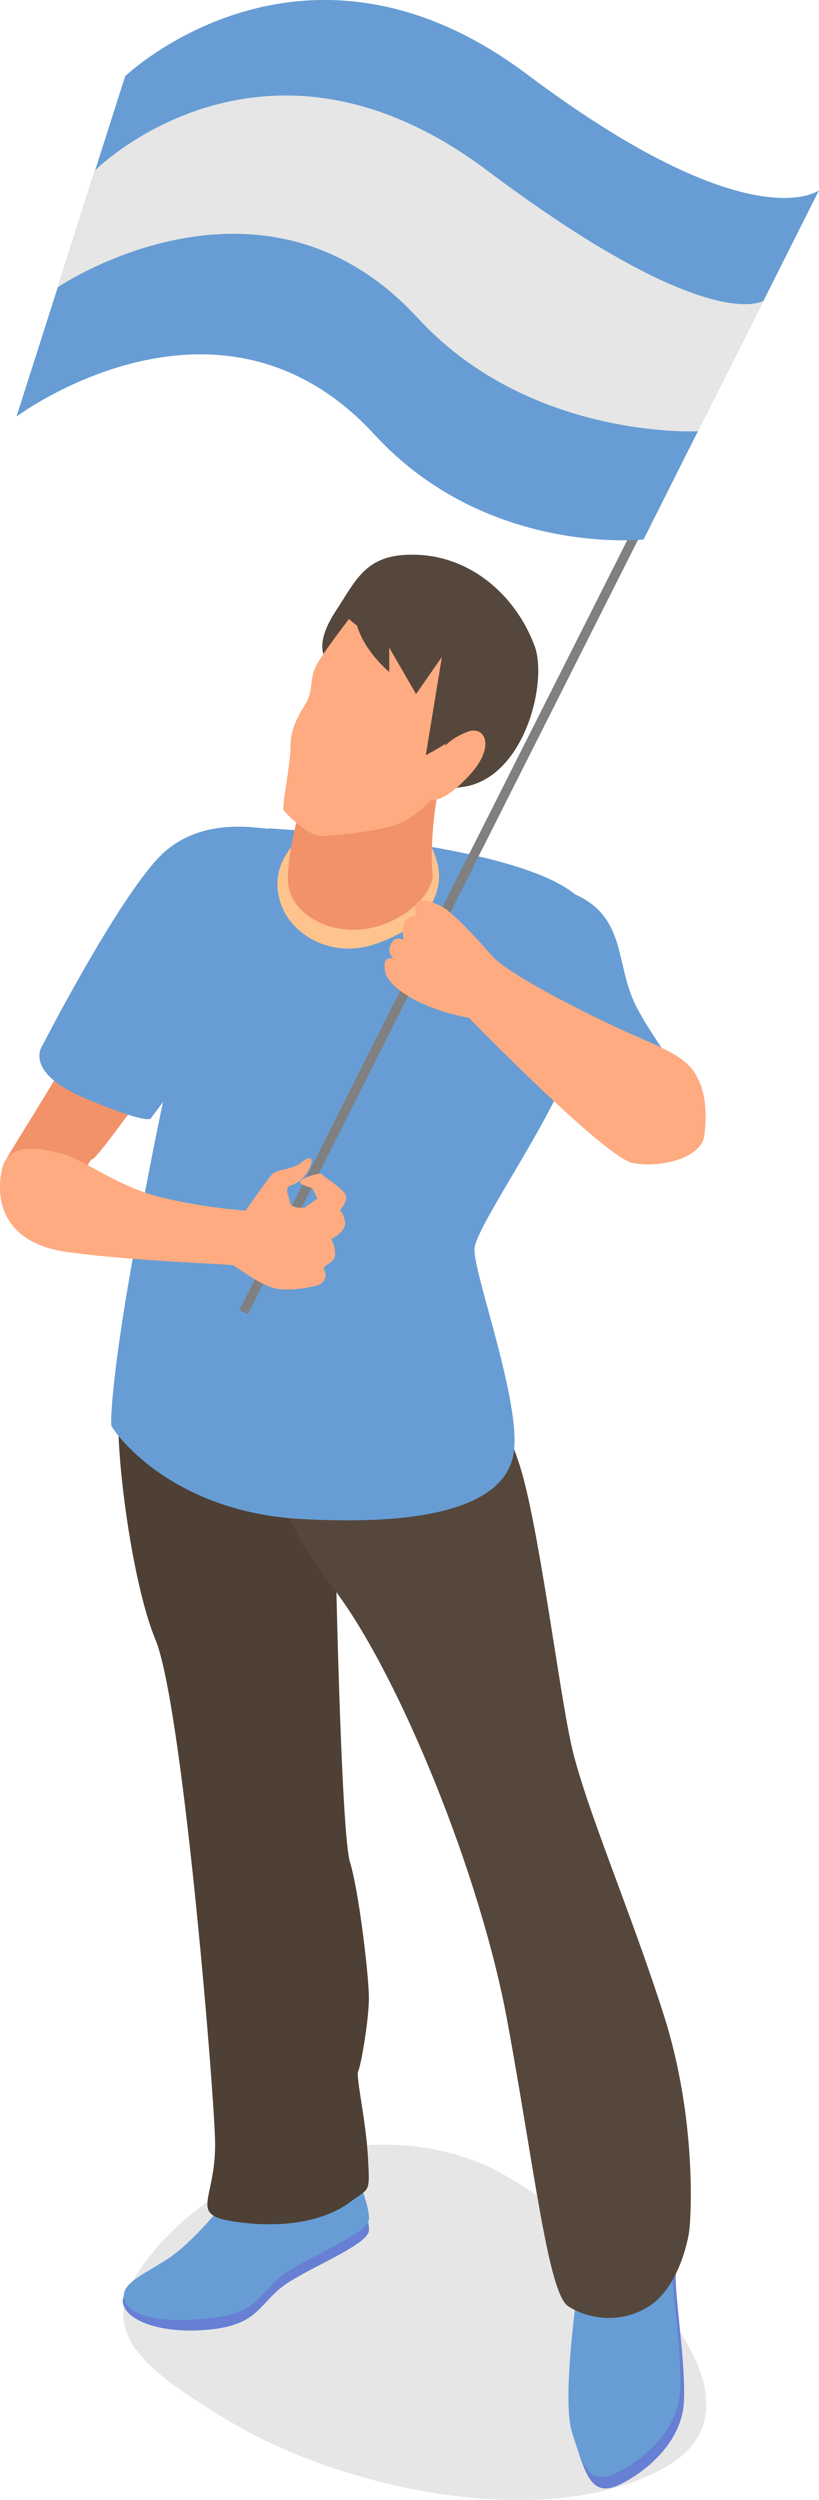 <?xml version="1.0" encoding="UTF-8"?>
<svg xmlns="http://www.w3.org/2000/svg" width="95" height="289.68" viewBox="0 0 95 289.68">
  <defs>
    <style>
      .cls-1 {
        isolation: isolate;
      }

      .cls-2 {
        fill: #6780d4;
      }

      .cls-2, .cls-3, .cls-4, .cls-5, .cls-6, .cls-7, .cls-8, .cls-9, .cls-10, .cls-11 {
        stroke-width: 0px;
      }

      .cls-3, .cls-9 {
        fill: #e6e6e6;
      }

      .cls-4 {
        fill: #4e4034;
      }

      .cls-5 {
        fill: #feab81;
      }

      .cls-6 {
        fill: gray;
      }

      .cls-7 {
        fill: #ffc38d;
      }

      .cls-8 {
        fill: #f29268;
      }

      .cls-9 {
        mix-blend-mode: multiply;
      }

      .cls-10 {
        fill: #679dd4;
      }

      .cls-11 {
        fill: #56473c;
      }
    </style>
  </defs>
  <g class="cls-1">
    <g>
      <g>
        <g>
          <path class="cls-9" d="M26.84,280.68c13.24,7.89,37.03,12.87,50.46,5.12,13.43-7.75-5.3-25.99-18.65-33.7-13.35-7.71-32.51-2.42-41.81,9.99-5.71,7.62-1.46,11.77,10,18.6Z"/>
          <g>
            <g>
              <g>
                <g>
                  <path class="cls-2" d="M25.87,256.71c-.12.17-3.48,4.41-6.38,6.32-2.9,1.91-5.93,2.23-5.12,4.2.81,1.97,5.06,3.27,10.28,2.66,5.22-.6,5.45-2.92,8.12-4.95,2.67-2.03,9.97-4.81,10.03-6.5.06-1.68-1.45-5.05-1.45-5.05l-15.48,3.31Z"/>
                  <path class="cls-10" d="M25.87,255.39c-.12.17-3.48,4.41-6.38,6.32-2.9,1.91-5.8,2.96-4.99,4.93.81,1.97,4.93,2.54,10.15,1.94,5.22-.6,5.45-2.92,8.12-4.95s9.97-4.81,10.03-6.5c.06-1.68-1.45-5.05-1.45-5.05l-15.48,3.31Z"/>
                  <path class="cls-2" d="M67.43,266.63s-1.86,12.7-.64,16.53c1.22,3.83,1.97,6.32,5.28,4.64,3.31-1.68,6.96-5.05,7.25-9.34.29-4.29-1.1-12.7-.93-15.02.17-2.32,2.73-3.36-1.68-2.84-4.41.52-9.28,6.03-9.28,6.03Z"/>
                  <path class="cls-10" d="M66.99,265.31s-1.86,12.7-.64,16.53c1.22,3.83,1.97,6.32,5.28,4.64,3.31-1.68,6.96-5.05,7.25-9.34.29-4.29-1.1-12.7-.93-15.02.17-2.32,2.73-3.36-1.68-2.84-4.41.52-9.28,6.03-9.28,6.03Z"/>
                </g>
                <path class="cls-4" d="M23.55,158.35s-8.37.54-9.51,3.33c-1.14,2.79.91,20.88,3.99,28.3,3.08,7.42,6.68,50.57,6.91,57.88.23,7.31-3.48,8.82,2.78,9.63,6.26.81,10.55-.58,12.87-2.32,2.32-1.74,2.32-.93,2.09-5.22-.23-4.29-1.44-9.4-1.13-9.97.31-.58,1.24-5.92,1.24-8.47,0-2.55-1.16-12.41-2.2-15.77-1.04-3.36-1.74-36.88-1.74-41.06s-6.84-18.21-7.36-18.21-7.95,1.89-7.95,1.89Z"/>
                <path class="cls-11" d="M29.12,166.31c.7,1.62,2.55,8.24,9.92,18.21,7.37,9.97,16.64,32.59,19.78,49.53,3.13,16.93,4.76,31.66,7.08,33.17,2.32,1.51,6.15,2.09,9.39,0,3.25-2.09,4.41-7.08,4.64-8.58.23-1.51.93-12.99-2.9-25.05-3.83-12.06-9.28-24.59-10.79-31.55-1.51-6.96-3.83-25.87-6.03-32.48-2.2-6.61-6.15-15.31-6.96-15.54-.81-.23-24.13,12.29-24.13,12.29Z"/>
              </g>
              <path class="cls-11" d="M41.18,75.3l-3.42.99s-1.39-1.57,1.16-5.45c2.55-3.89,3.6-6.84,9.64-6.55,6.03.29,11.2,4.56,13.45,10.55,1.56,4.17-1.16,15.36-8.35,16.35-7.19.99-11.11-1.57-11.73-4.17s-.74-11.71-.74-11.71Z"/>
              <path class="cls-10" d="M31.4,96c0-.52-3.14,2.72-4.55,5.19-4.66,8.18-8.87,30.45-11.31,43.84-2.44,13.4-2.78,19.66-2.61,20.18s6.61,9.92,21.92,10.79c15.31.87,23.66-1.74,24.71-7.48,1.04-5.74-4.7-21.05-4.52-23.84.17-2.78,10.79-17.4,11.66-23.49.87-6.09,7.48-11.48,0-17.57-7.48-6.09-35.29-7.62-35.29-7.62Z"/>
              <path class="cls-7" d="M35.74,96.32s-5.37,3.45-2.93,8.98c1.38,3.13,5.74,5.78,10.7,4.09,3.96-1.35,6.54-3.41,7.26-6.5,1.12-4.82-4.14-8.09-3.18-10.88.96-2.78-11.86,4.31-11.86,4.31Z"/>
              <path class="cls-8" d="M35.9,89.7s-3.22,10.09-2.35,13.4c.87,3.31,5.74,5.78,10.7,4.09,3.96-1.35,6.18-4.35,5.92-6.09-.26-1.74.04-7.8.99-10.58.96-2.78-15.26-.81-15.26-.81Z"/>
              <path class="cls-5" d="M40.49,71.71s-3.02,3.89-3.83,5.45-.29,2.84-1.16,4.29c-.87,1.45-1.8,2.9-1.8,4.99s-1.04,7.08-.81,7.42c.23.35,2.87,3.13,4.56,3.02,1.7-.12,7.44-.58,9.47-1.74,2.03-1.16,3.06-2.45,3.06-2.45,0,0,1.41.49,4.54-2.94,3.02-3.31,1.69-5.72-.28-4.96s-2.6,1.66-2.6,1.66c0,0,2.35-8.29-.37-10.32-2.73-2.03-7.03-2.07-8.26-2.67-1.54-.75-2.53-1.74-2.53-1.74Z"/>
              <path class="cls-8" d="M26.68,105.54c.87-.61,5.65-7.3,2.78-8.09-2.87-.79-11.39,2.61-13.65,9.74-2.26,7.13-14.54,25.91-15.06,27.1-.51,1.19-1.3,4.48,2.1,5.09,3.39.61,4.18,1.13,5.22,0,1.04-1.13,2-4.96,2.7-5.09s15.14-20.05,16.18-23.7c1.04-3.65-.26-5.05-.26-5.05Z"/>
              <path class="cls-10" d="M30.37,107.73c.05-.46,1.51-12.02,1.04-11.73s-8.11-1.95-13.16,3.53c-5.05,5.48-13.31,21.57-13.31,21.57,0,0-2.35,3.04,4.78,6.09,7.13,3.04,7.74,2.44,7.74,2.44,0,0,12.22-16.04,12.91-21.9Z"/>
              <path class="cls-10" d="M61.48,104.35s-.7-3.33,5.22-.72c5.92,2.61,4.69,7.99,6.96,12.7,2.27,4.71,8.18,11.06,6.09,13.36-2.09,2.3.52,6.82-6.44,2.3-6.96-4.52-18.44-17.69-11.83-27.64Z"/>
              <rect class="cls-6" x="-7.59" y="93.27" width="130.43" height="1.1" transform="translate(-52.09 103.02) rotate(-63.24)"/>
              <path class="cls-10" d="M14.52,8.83s20.61-19.72,46.6-.23c25.99,19.49,33.88,13.45,33.88,13.45l-20.35,40.46s-18.18,2-31.21-12.15C25.38,30.73,1.91,48.27,1.91,48.27L14.52,8.83Z"/>
              <path class="cls-3" d="M11.04,19.73s19.44-19.49,45.43,0c25.99,19.49,32.15,15.09,32.15,15.09l-7.64,15.15s-19.5,1.03-32.52-13.12c-18.07-19.63-41.74-3.58-41.74-3.58l4.33-13.53Z"/>
            </g>
            <path class="cls-5" d="M6.99,133.63c-.98-.18-5.94-1.86-6.76,1.84-.81,3.7.19,8.6,7.66,9.62,7.46,1.02,18.79,1.39,19.14,1.51.35.12,2.67,1.99,4.47,2.57,1.8.58,4.38-.02,5.1-.17.63-.13,1.52-.74,1-1.87-.28-.6,1.16-.68,1.26-1.64.1-.96-.43-1.93-.43-1.93,0,0,1.84-.84,1.58-2.09-.12-.6-.29-.88-.43-1.02-.11-.1-.12-.27-.02-.38.36-.42.91-1.26.35-1.9-.78-.9-2.41-1.86-2.58-2.12-.17-.26-2.61.52-2.55.9s1.42.7,1.42.7l.62,1.22-1.46,1.04s-1.57.22-1.71-.57-.75-1.73.09-1.99,1.68-.93,2.2-2.09c.52-1.16,0-1.39-.99-.55-.99.84-2.81.73-3.42,1.39-.61.67-3.04,4.18-3.04,4.18,0,0-5.6-.41-10.41-1.71-4.81-1.3-8.79-4.5-11.08-4.93Z"/>
            <path class="cls-5" d="M57.18,110.87s-4.15-4.81-5.84-5.77-2.96-.97-3.11-.24c-.15.72,0,1.29,0,1.29-.55-.15-1.85.27-1.41,2.78,0,0-1.06-.72-1.58.72-.3.84.41,1.45.41,1.45,0,0-1.04-.41-1.04.72,0,1.13.3,2.17,3.13,3.83,2.83,1.65,6.65,2.28,6.65,2.28,0,0,15.79,16.22,19.01,16.83,3.22.61,8-.57,8.31-3.22.3-2.65.17-5.05-1.04-7.09-1.22-2.04-3.74-2.99-7.87-4.82-4.13-1.83-13.66-6.61-15.6-8.76Z"/>
          </g>
        </g>
        <path class="cls-11" d="M41.19,69.38s-1.13,3.96,3.96,8.49v-2.83l3.11,5.38,3-4.31-1.87,11.39s4.53-2.27,5.95-4.53c1.42-2.27-1.98-8.78-1.98-8.78,0,0-1.13-7.36-12.18-4.81Z"/>
      </g>
    </g>
  </g>
</svg>